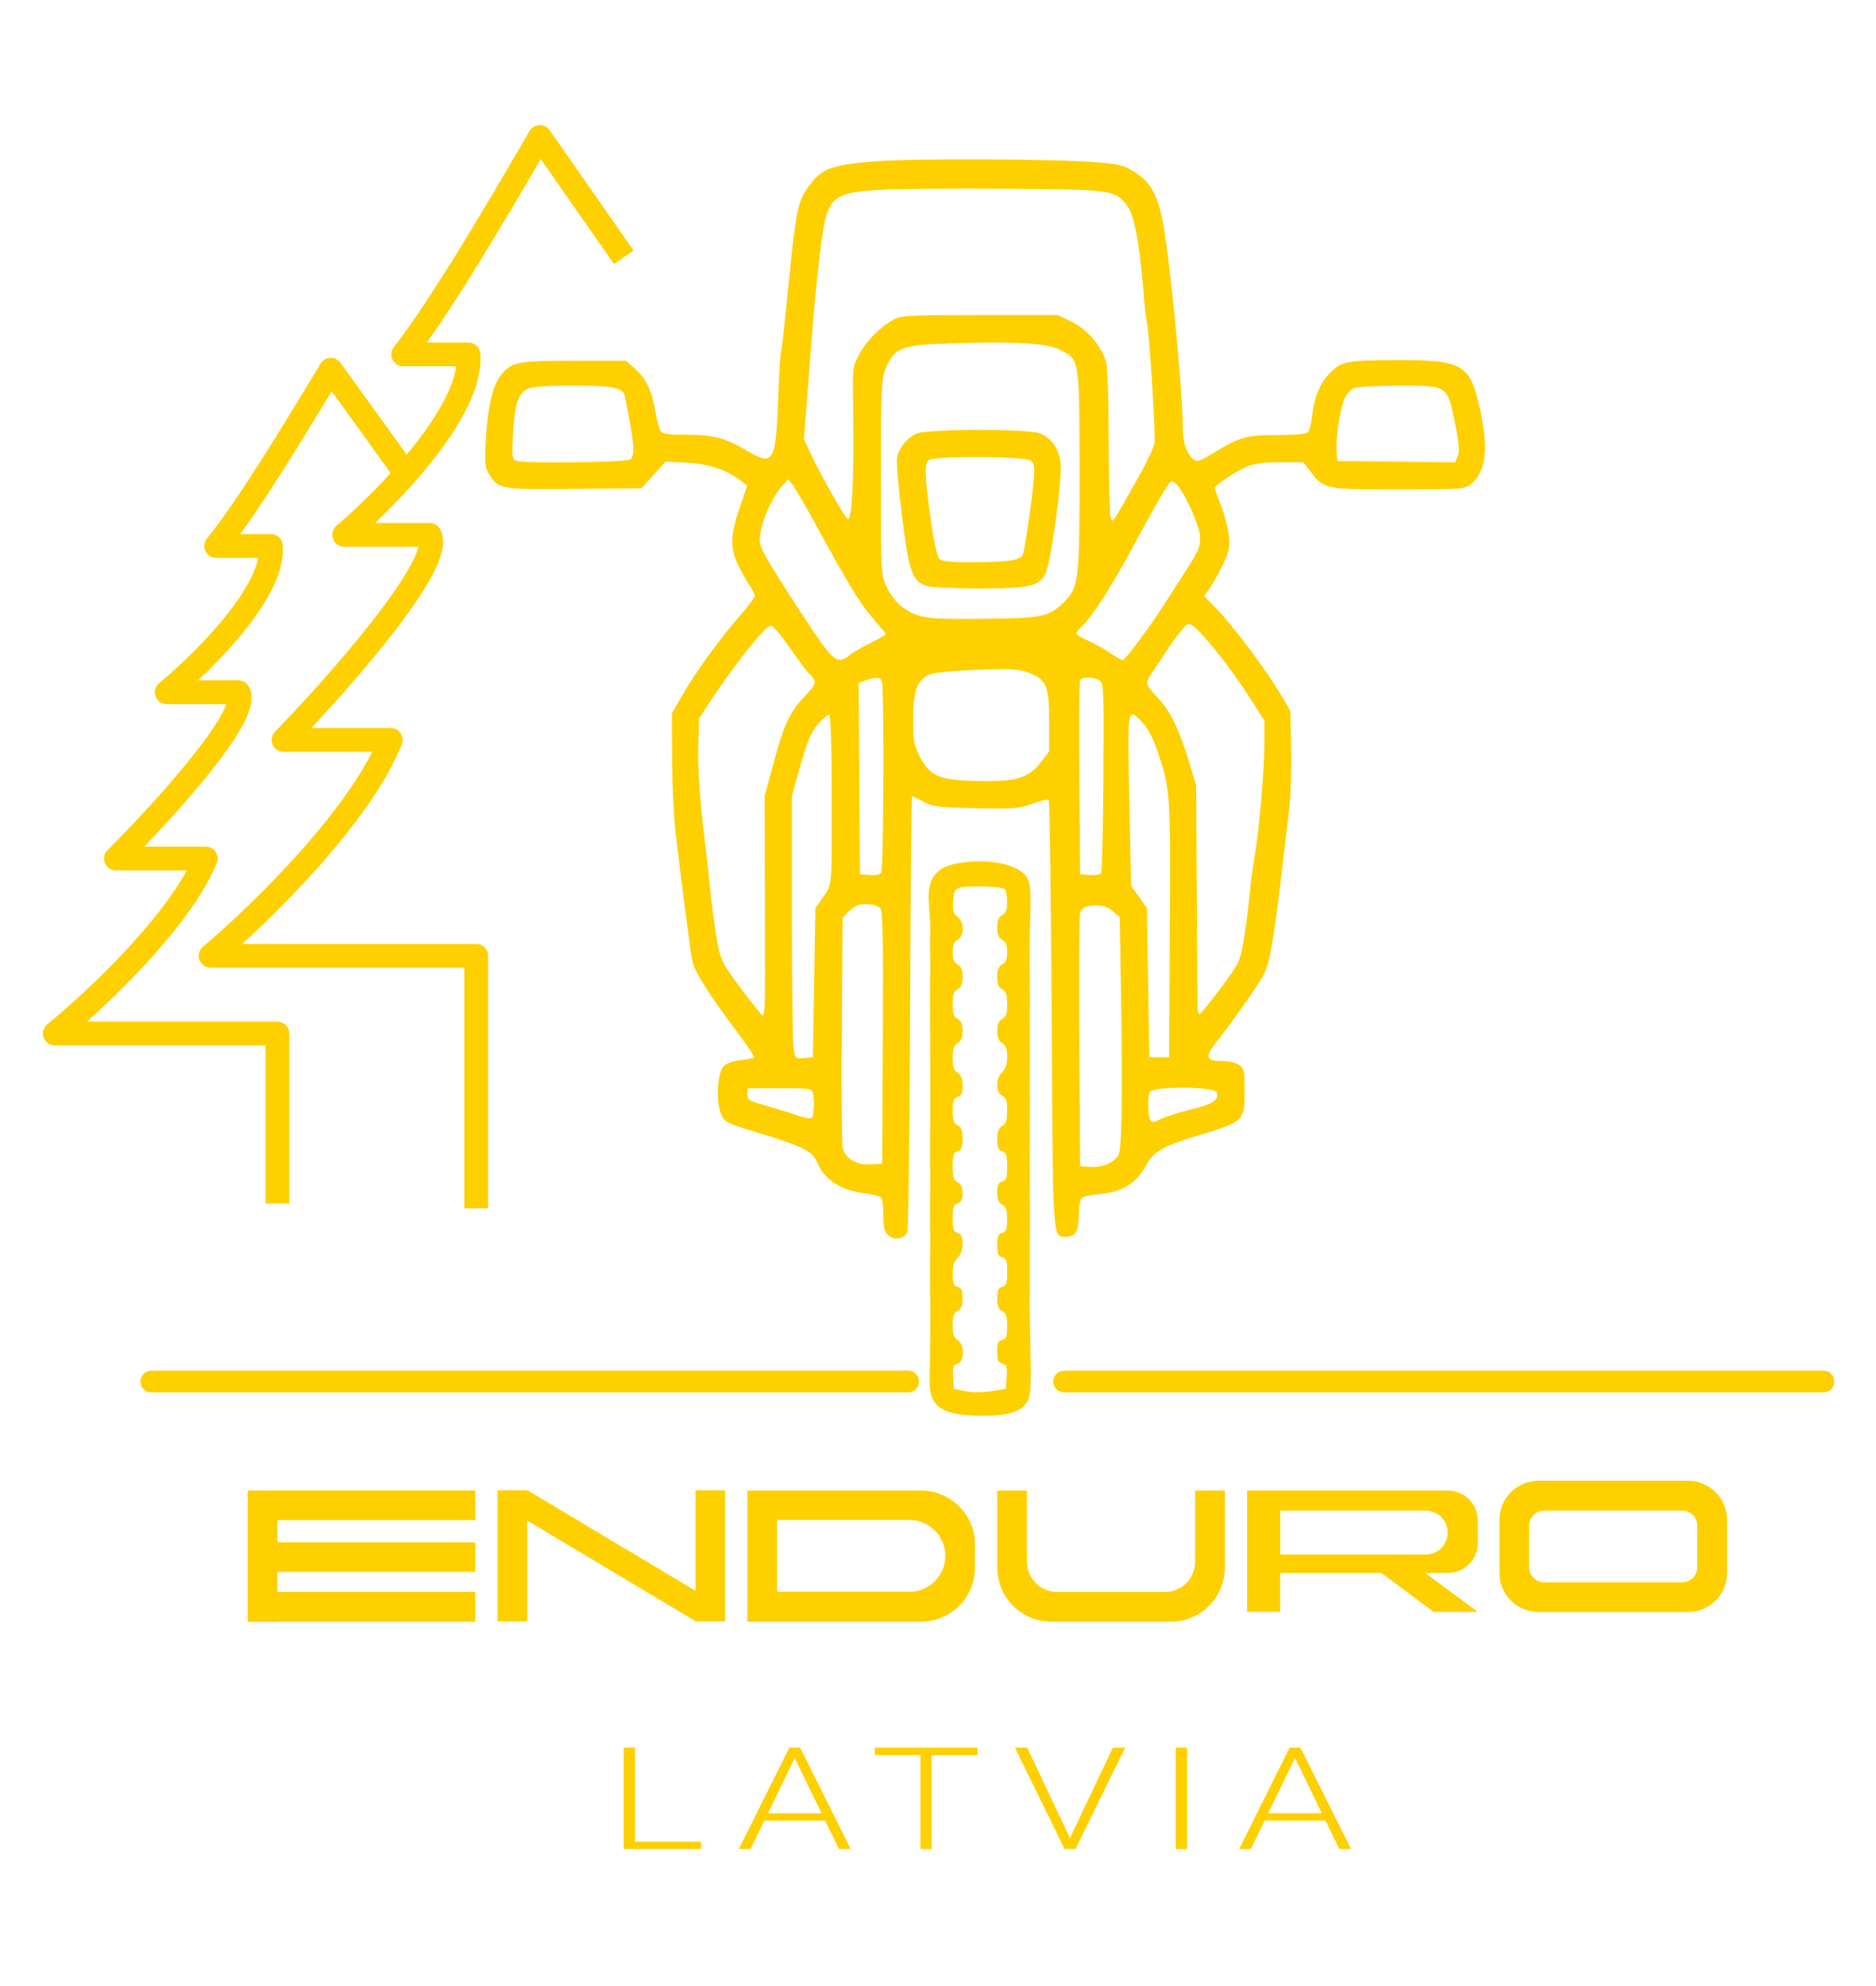<svg width="137" height="145" viewBox="0 0 137 145" fill="none" xmlns="http://www.w3.org/2000/svg">
<path d="M11.045 100.867H66.325" stroke="#FED000" stroke-width="1.58" stroke-linecap="round"/>
<path d="M77.706 100.867H133.167" stroke="#FED000" stroke-width="1.58" stroke-linecap="round"/>
<path d="M20.259 87.872V75.459H4C6.884 73.116 13.128 67.281 15.029 62.681H8.469C11.86 59.303 18.395 52.148 17.406 50.541H12.177C14.839 48.35 20.088 43.148 19.783 39.862H15.79C18.357 36.728 22.826 29.183 24.157 26.992L29.291 34.112" stroke="#FED000" stroke-width="1.738" stroke-linejoin="round"/>
<path d="M34.776 88.223V69.787H15.381C18.821 66.897 26.269 59.699 28.538 54.024H20.712C24.757 49.858 32.553 41.031 31.373 39.049H25.135C28.311 36.347 34.571 29.929 34.208 25.876H29.445C32.507 22.01 37.838 12.702 39.426 10L45.55 18.782" stroke="#FED000" stroke-width="1.738" stroke-linejoin="round"/>
<path d="M67.252 108.828C69.434 108.828 71.203 110.597 71.203 112.779V114.452C71.203 116.634 69.434 118.402 67.252 118.402H54.583V108.828H67.252ZM56.75 110.977V116.216H66.415C67.862 116.216 69.035 115.042 69.035 113.596C69.035 112.149 67.862 110.977 66.415 110.977H56.75Z" fill="#FED000"/>
<rect x="20.258" y="118.406" width="2.168" height="9.575" transform="rotate(180 20.258 118.406)" fill="#FED000"/>
<rect x="34.711" y="108.82" width="2.168" height="14.994" transform="rotate(90 34.711 108.82)" fill="#FED000"/>
<rect x="34.711" y="112.602" width="2.168" height="14.994" transform="rotate(90 34.711 112.602)" fill="#FED000"/>
<rect x="34.711" y="116.234" width="2.168" height="14.994" transform="rotate(90 34.711 116.234)" fill="#FED000"/>
<rect x="38.505" y="118.383" width="2.168" height="9.575" transform="rotate(180 38.505 118.383)" fill="#FED000"/>
<rect x="52.957" y="118.383" width="2.168" height="9.575" transform="rotate(180 52.957 118.383)" fill="#FED000"/>
<path d="M50.882 116.2L50.792 118.368L38.415 110.966L38.505 108.798L50.882 116.2Z" fill="#FED000"/>
<rect x="93.482" y="117.68" width="2.407" height="8.827" transform="rotate(180 93.482 117.68)" fill="#FED000"/>
<path d="M105.724 108.828C106.94 108.828 107.927 109.815 107.927 111.031V112.644C107.927 113.86 106.94 114.847 105.724 114.847H91.075V108.828H105.724ZM93.482 110.289V113.499H104.115C105.001 113.499 105.72 112.78 105.72 111.894C105.719 111.007 105.001 110.289 104.115 110.289H93.482Z" fill="#FED000"/>
<path d="M107.918 117.688L104.702 117.687L100.65 114.678L102.216 113.469L107.918 117.688Z" fill="#FED000"/>
<path d="M89.449 114.452C89.449 116.634 87.68 118.402 85.498 118.402H76.78C74.598 118.402 72.829 116.634 72.829 114.452V108.828H74.997V114.022C74.997 115.244 75.987 116.235 77.209 116.235H85.068C86.29 116.235 87.281 115.244 87.281 114.022V108.828H89.449V114.452Z" fill="#FED000"/>
<path d="M123.277 108.117C124.848 108.117 126.122 109.391 126.122 110.962V114.848C126.122 116.418 124.848 117.692 123.277 117.692H112.346C110.775 117.692 109.502 116.419 109.502 114.848V110.962C109.502 109.391 110.775 108.117 112.346 108.117H123.277ZM112.775 110.289C112.164 110.289 111.669 110.785 111.669 111.396V114.422C111.669 115.033 112.164 115.528 112.775 115.528H122.847C123.458 115.528 123.954 115.033 123.954 114.422V111.396C123.954 110.785 123.458 110.289 122.847 110.289H112.775Z" fill="#FED000"/>
<path d="M51.198 134.466V135.001H46.134V134.466H51.198ZM46.375 127.594V135.001H45.55V127.594H46.375Z" fill="#FED000"/>
<path d="M58.196 128.036L54.815 135.001H53.956L57.645 127.594H58.242L58.196 128.036ZM61.268 135.001L57.88 128.036L57.833 127.594H58.43L62.126 135.001H61.268ZM60.664 132.386V132.925H55.479V132.386H60.664Z" fill="#FED000"/>
<path d="M68.037 127.594V135.001H67.219V127.594H68.037ZM71.384 127.594V128.133H63.878V127.594H71.384Z" fill="#FED000"/>
<path d="M78.194 134.08L81.273 127.594H82.172L78.536 135.001H77.872L78.194 134.08ZM75.015 127.594L78.08 134.08L78.415 135.001H77.745L74.116 127.594H75.015Z" fill="#FED000"/>
<path d="M86.687 127.594V135.001H85.862V127.594H86.687Z" fill="#FED000"/>
<path d="M94.731 128.036L91.351 135.001H90.492L94.181 127.594H94.778L94.731 128.036ZM97.803 135.001L94.416 128.036L94.369 127.594H94.966L98.662 135.001H97.803ZM97.2 132.386V132.925H92.015V132.386H97.2Z" fill="#FED000"/>
<path fill-rule="evenodd" clip-rule="evenodd" d="M63.882 11.783C60.862 12.023 60.054 12.3 59.242 13.368C58.191 14.75 58.17 14.858 57.382 22.8C57.225 24.379 57.061 25.728 57.018 25.797C56.975 25.867 56.888 27.42 56.823 29.249C56.669 33.64 56.456 34.026 54.746 33.018C52.969 31.97 52.146 31.739 50.227 31.745C48.953 31.75 48.416 31.684 48.267 31.503C48.153 31.367 47.977 30.739 47.876 30.109C47.629 28.575 47.188 27.636 46.382 26.929L45.714 26.341H41.908C37.745 26.341 37.347 26.422 36.561 27.416C35.977 28.155 35.605 29.758 35.484 32.059C35.386 33.91 35.409 34.124 35.766 34.703C36.393 35.717 36.654 35.758 42.014 35.699L46.857 35.645L47.726 34.674L48.596 33.703L50.187 33.784C51.797 33.865 53.108 34.315 54.167 35.148L54.569 35.464L54.029 37.028C53.322 39.074 53.303 40.065 53.946 41.342C54.22 41.885 54.596 42.545 54.782 42.809C54.968 43.072 55.12 43.384 55.12 43.502C55.12 43.619 54.645 44.257 54.064 44.919C52.611 46.574 50.803 49.064 49.857 50.71L49.068 52.084L49.078 55.336C49.083 57.125 49.19 59.482 49.316 60.575C49.793 64.714 50.435 69.632 50.582 70.257C50.755 70.996 51.896 72.783 53.835 75.35C54.569 76.322 55.129 77.157 55.079 77.207C55.029 77.256 54.574 77.346 54.067 77.406C53.492 77.474 53.026 77.647 52.828 77.865C52.388 78.352 52.279 80.415 52.648 81.298C52.912 81.931 52.994 81.975 55.06 82.61C58.81 83.762 59.314 84.013 59.705 84.922C60.239 86.166 61.41 86.913 63.159 87.126C63.755 87.199 64.303 87.352 64.376 87.466C64.449 87.58 64.51 88.169 64.511 88.774C64.514 89.636 64.591 89.945 64.868 90.196C65.287 90.575 66.02 90.46 66.256 89.978C66.341 89.803 66.435 82.567 66.464 73.898C66.493 65.229 66.557 58.136 66.606 58.136C66.656 58.136 67.039 58.319 67.457 58.541C68.141 58.905 68.524 58.952 71.267 59.008C74.037 59.065 74.415 59.035 75.392 58.679C75.983 58.463 76.522 58.341 76.588 58.407C76.654 58.474 76.749 65.54 76.799 74.112C76.897 91.045 76.846 90.293 77.898 90.293C78.56 90.293 78.786 89.865 78.786 88.61C78.786 88.04 78.88 87.552 79.012 87.448C79.136 87.35 79.753 87.225 80.383 87.171C81.926 87.038 83.01 86.367 83.658 85.144C84.213 84.096 84.879 83.696 87.276 82.971C90.891 81.878 90.889 81.879 90.889 79.604C90.889 78.181 90.851 78.002 90.488 77.748C90.26 77.588 89.712 77.466 89.218 77.466C88.077 77.466 87.97 77.154 88.77 76.162C89.732 74.97 91.674 72.229 92.197 71.324C92.71 70.438 92.971 69.013 93.605 63.646C93.805 61.957 94.053 59.854 94.158 58.973C94.262 58.092 94.321 56.139 94.289 54.633L94.232 51.894L93.449 50.579C92.435 48.872 90.02 45.657 88.854 44.461L87.938 43.521L88.411 42.835C88.672 42.457 89.102 41.672 89.368 41.09C89.779 40.187 89.833 39.883 89.733 39.031C89.668 38.482 89.415 37.529 89.169 36.915C88.923 36.3 88.722 35.721 88.722 35.628C88.722 35.412 90.236 34.417 91.142 34.038C91.611 33.843 92.382 33.748 93.51 33.748H95.182L95.676 34.396C96.69 35.725 96.733 35.734 102.111 35.735C106.714 35.735 106.939 35.719 107.399 35.358C108.545 34.456 108.737 32.706 108.026 29.621C107.326 26.579 106.759 26.271 101.887 26.293C98.238 26.309 97.926 26.378 97.003 27.364C96.374 28.036 95.972 29.044 95.832 30.296C95.769 30.854 95.638 31.411 95.54 31.535C95.416 31.692 94.722 31.762 93.261 31.765C90.96 31.769 90.575 31.881 88.508 33.136C87.622 33.674 87.398 33.744 87.168 33.552C86.635 33.11 86.373 32.32 86.373 31.152C86.373 28.297 85.334 17.91 84.834 15.773C84.434 14.062 83.94 13.253 82.882 12.574C82.099 12.072 81.772 11.985 80.163 11.855C76.976 11.597 66.785 11.552 63.882 11.783ZM64.424 13.853C61.208 14.009 60.632 14.345 60.203 16.315C59.966 17.404 59.523 21.405 59.284 24.625C59.188 25.917 59.018 28.118 58.907 29.517L58.704 32.059L59.295 33.31C59.993 34.788 61.55 37.528 61.889 37.877C62.206 38.204 62.384 34.967 62.31 30.226C62.256 26.806 62.258 26.79 62.739 25.878C63.252 24.906 64.287 23.863 65.271 23.326C65.812 23.031 66.413 22.999 71.56 22.999H77.25L78.28 23.505C79.376 24.043 80.353 25.16 80.746 26.323C80.882 26.726 80.958 28.746 80.966 32.194C80.973 35.086 81.041 37.611 81.117 37.805C81.27 38.195 81.117 38.421 83.188 34.749C83.746 33.76 84.253 32.686 84.314 32.362C84.417 31.809 83.891 23.681 83.734 23.422C83.695 23.357 83.583 22.3 83.486 21.074C83.212 17.628 82.799 15.577 82.248 14.921C81.359 13.864 81.163 13.839 73.637 13.787C69.862 13.76 65.716 13.79 64.424 13.853ZM69.211 25.075C65.776 25.188 65.264 25.406 64.634 27.023C64.372 27.695 64.334 28.699 64.335 34.881C64.337 41.925 64.34 41.973 64.759 42.873C64.991 43.371 65.457 43.989 65.796 44.246C66.966 45.135 67.533 45.223 71.782 45.178C76.107 45.133 76.586 45.037 77.653 44.005C78.786 42.907 78.843 42.448 78.834 34.346C78.825 26.072 78.857 26.258 77.335 25.507C76.397 25.044 73.993 24.916 69.211 25.075ZM38.474 28.422C37.822 28.776 37.586 29.543 37.468 31.687C37.376 33.357 37.396 33.522 37.708 33.645C38.249 33.859 45.764 33.761 46.034 33.537C46.402 33.232 46.319 32.294 45.631 28.947C45.497 28.291 44.802 28.148 41.789 28.155C39.676 28.161 38.83 28.229 38.474 28.422ZM98.893 28.331C98.675 28.419 98.379 28.718 98.235 28.997C97.902 29.644 97.524 31.996 97.603 32.935L97.664 33.658L101.957 33.706L106.25 33.755L106.449 33.317C106.605 32.976 106.562 32.446 106.257 30.92C105.695 28.113 105.743 28.145 102.125 28.159C100.566 28.166 99.111 28.243 98.893 28.331ZM66.938 31.657C66.265 31.949 65.664 32.675 65.509 33.382C65.446 33.667 65.608 35.594 65.869 37.663C66.385 41.767 66.611 42.412 67.657 42.778C67.945 42.879 69.676 42.962 71.502 42.962C75.238 42.962 75.858 42.823 76.346 41.879C76.761 41.078 77.61 34.788 77.449 33.712C77.298 32.711 76.779 31.991 75.961 31.649C75.124 31.299 67.744 31.305 66.938 31.657ZM67.802 33.604C67.497 33.908 67.53 34.785 67.96 37.851C68.187 39.464 68.438 40.628 68.593 40.788C68.793 40.993 69.347 41.051 71.063 41.044C73.698 41.033 74.576 40.895 74.704 40.471C74.866 39.938 75.378 36.426 75.485 35.12C75.573 34.046 75.54 33.839 75.255 33.63C74.805 33.301 68.128 33.278 67.802 33.604ZM57.181 35.407C56.291 36.404 55.487 38.318 55.483 39.448C55.481 40.005 56.016 40.937 58.639 44.949C60.854 48.335 61.118 48.56 62.038 47.837C62.292 47.636 62.994 47.228 63.597 46.928C64.201 46.629 64.695 46.351 64.695 46.31C64.695 46.27 64.263 45.741 63.736 45.136C62.809 44.073 61.922 42.613 59.382 37.962C58.721 36.752 58.04 35.588 57.868 35.376L57.554 34.989L57.181 35.407ZM84.89 36.048C84.54 36.621 83.625 38.269 82.855 39.71C81.315 42.594 79.797 44.982 79.074 45.658C78.816 45.899 78.605 46.166 78.605 46.251C78.605 46.337 78.975 46.565 79.427 46.759C79.879 46.953 80.605 47.356 81.04 47.656C81.475 47.955 81.902 48.2 81.988 48.2C82.157 48.2 83.932 45.826 84.957 44.226C85.308 43.68 85.961 42.663 86.408 41.968C87.556 40.185 87.638 40.001 87.638 39.201C87.638 38.426 86.466 35.858 85.864 35.313C85.54 35.02 85.498 35.051 84.89 36.048ZM86.627 45.643C86.441 45.776 85.476 47.038 85.199 47.509C85.1 47.678 84.707 48.272 84.326 48.83C83.56 49.95 83.547 49.865 84.68 51.091C85.473 51.949 86.128 53.314 86.793 55.496L87.349 57.324L87.398 65.182C87.425 69.504 87.45 73.264 87.452 73.537C87.455 73.81 87.521 74.034 87.599 74.034C87.677 74.034 88.371 73.187 89.141 72.152C90.5 70.325 90.549 70.223 90.818 68.674C90.97 67.797 91.166 66.306 91.253 65.362C91.34 64.419 91.497 63.199 91.601 62.653C91.914 61.017 92.335 56.27 92.335 54.381V52.616L91.536 51.356C90.457 49.656 89.39 48.197 88.23 46.837C87.238 45.676 86.915 45.435 86.627 45.643ZM55.268 46.62C54.163 47.931 53.005 49.49 51.949 51.091L51.056 52.446L50.994 54.294C50.937 56.013 51.093 58.291 51.493 61.569C51.584 62.314 51.753 63.859 51.87 65.001C51.986 66.144 52.205 67.769 52.355 68.613C52.604 70.004 52.727 70.281 53.681 71.594C54.259 72.389 54.979 73.325 55.28 73.673C55.95 74.445 55.877 75.441 55.855 65.758L55.838 58.115L56.471 55.779C57.256 52.881 57.669 51.991 58.759 50.848C59.446 50.128 59.583 49.884 59.445 49.626C59.351 49.449 59.197 49.258 59.104 49.2C59.011 49.143 58.398 48.325 57.742 47.383C57.085 46.442 56.44 45.671 56.308 45.671C56.175 45.671 55.708 46.098 55.268 46.62ZM71.018 48.916C69.577 48.973 68.175 49.118 67.901 49.238C66.976 49.644 66.683 50.42 66.683 52.47C66.682 54.118 66.732 54.397 67.179 55.253C67.926 56.682 68.557 56.947 71.379 57.021C74.2 57.094 75.121 56.819 76.024 55.635L76.618 54.857V52.686C76.618 50.196 76.427 49.668 75.368 49.217C74.458 48.831 73.98 48.797 71.018 48.916ZM63.202 49.676L62.703 49.858L62.751 56.842L62.798 63.827L63.502 63.885C63.944 63.921 64.263 63.853 64.358 63.704C64.529 63.434 64.573 50.191 64.404 49.751C64.281 49.429 63.936 49.408 63.202 49.676ZM78.868 49.691C78.82 49.816 78.803 53.047 78.829 56.872L78.876 63.827L79.58 63.885C79.97 63.917 80.341 63.851 80.41 63.739C80.48 63.627 80.554 60.456 80.575 56.693C80.612 50.024 80.604 49.845 80.253 49.658C79.763 49.395 78.974 49.415 78.868 49.691ZM59.837 52.753C59.229 53.403 58.955 54.06 58.291 56.456L57.83 58.117V66.863C57.83 71.674 57.882 75.991 57.946 76.457C58.062 77.302 58.065 77.304 58.714 77.25L59.366 77.195L59.456 71.745L59.546 66.294L60.121 65.48C60.786 64.536 60.755 64.956 60.734 57.188C60.726 54.154 60.653 52.175 60.549 52.175C60.455 52.175 60.134 52.435 59.837 52.753ZM82.47 58.415L82.597 64.655L83.175 65.475L83.754 66.294L83.844 71.745L83.934 77.195H84.657H85.38L85.428 67.801C85.48 57.659 85.478 57.631 84.48 54.71C84.195 53.874 83.801 53.135 83.445 52.768C82.312 51.599 82.329 51.503 82.47 58.415ZM69.844 63.046C68.26 63.347 67.663 64.262 67.843 66.118C67.904 66.746 67.943 67.544 67.931 67.892C67.919 68.24 67.916 69.052 67.925 69.698C67.935 70.344 67.933 71.238 67.921 71.685C67.91 72.132 67.906 72.966 67.913 73.537C67.92 74.109 67.925 74.942 67.925 75.389C67.925 75.836 67.926 76.689 67.927 77.286C67.928 77.882 67.929 78.776 67.929 79.273C67.929 79.77 67.929 80.684 67.93 81.305C67.93 81.926 67.926 82.841 67.92 83.338C67.914 83.834 67.917 84.769 67.926 85.415C67.935 86.061 67.933 86.955 67.922 87.402C67.911 87.849 67.91 88.662 67.919 89.209C67.928 89.755 67.932 90.65 67.927 91.196C67.909 93.303 67.909 93.845 67.927 94.719C67.937 95.216 67.94 96.171 67.933 96.841C67.926 97.512 67.919 98.406 67.918 98.829C67.917 99.251 67.903 100.099 67.886 100.713C67.832 102.724 68.764 103.365 71.74 103.364C73.731 103.364 74.645 103.061 75.057 102.265C75.275 101.842 75.312 101.133 75.251 98.502C75.209 96.719 75.185 95.017 75.197 94.719C75.209 94.421 75.215 93.608 75.21 92.912C75.205 92.217 75.205 91.322 75.21 90.925C75.215 90.528 75.219 89.715 75.219 89.118C75.219 88.522 75.215 87.709 75.21 87.312C75.205 86.915 75.202 86 75.203 85.28C75.204 84.559 75.206 83.685 75.206 83.338C75.206 82.99 75.209 82.156 75.213 81.486C75.217 80.815 75.216 79.941 75.211 79.544C75.206 79.146 75.203 78.191 75.204 77.421C75.206 76.651 75.207 75.737 75.207 75.389C75.207 75.041 75.21 74.167 75.213 73.447C75.217 72.726 75.213 71.893 75.206 71.595C75.188 70.877 75.194 68.282 75.216 67.711C75.325 64.792 75.271 64.294 74.789 63.812C73.965 62.989 71.857 62.663 69.844 63.046ZM70.114 64.8C69.724 64.908 69.655 65.043 69.607 65.797C69.561 66.51 69.618 66.716 69.923 66.929C70.43 67.284 70.437 68.345 69.934 68.614C69.667 68.757 69.573 68.993 69.573 69.518C69.573 70.043 69.667 70.278 69.934 70.421C70.201 70.564 70.295 70.799 70.295 71.324C70.295 71.849 70.201 72.084 69.934 72.227C69.647 72.381 69.573 72.606 69.573 73.311C69.573 74.017 69.647 74.242 69.934 74.395C70.196 74.535 70.295 74.773 70.295 75.261C70.295 75.739 70.19 76 69.934 76.16C69.655 76.334 69.573 76.581 69.573 77.244C69.573 77.906 69.655 78.153 69.934 78.328C70.195 78.491 70.295 78.749 70.295 79.262C70.295 79.812 70.214 79.997 69.934 80.086C69.637 80.18 69.573 80.359 69.573 81.085C69.573 81.785 69.648 82.01 69.934 82.163C70.211 82.312 70.295 82.542 70.295 83.151C70.295 83.787 70.223 83.968 69.934 84.06C69.631 84.156 69.573 84.334 69.573 85.15C69.573 85.94 69.641 86.162 69.934 86.318C70.186 86.453 70.295 86.697 70.295 87.126C70.295 87.581 70.202 87.769 69.934 87.854C69.632 87.95 69.573 88.127 69.573 88.938C69.573 89.748 69.632 89.926 69.934 90.022C70.211 90.11 70.295 90.295 70.295 90.819C70.295 91.272 70.174 91.611 69.934 91.828C69.669 92.067 69.573 92.385 69.573 93.009C69.573 93.712 69.637 93.88 69.934 93.958C70.22 94.033 70.295 94.204 70.295 94.786C70.295 95.334 70.204 95.568 69.934 95.712C69.651 95.864 69.573 96.091 69.573 96.759C69.573 97.417 69.655 97.664 69.934 97.838C70.456 98.164 70.448 99.424 69.923 99.561C69.602 99.645 69.559 99.777 69.607 100.531L69.663 101.403L70.518 101.568C71.034 101.668 71.785 101.668 72.415 101.568L73.457 101.403L73.512 100.531C73.56 99.777 73.517 99.645 73.196 99.561C72.894 99.482 72.824 99.319 72.824 98.693C72.824 98.074 72.895 97.904 73.186 97.828C73.487 97.749 73.547 97.581 73.547 96.82C73.547 96.091 73.474 95.867 73.186 95.712C72.915 95.568 72.824 95.334 72.824 94.786C72.824 94.204 72.899 94.033 73.186 93.958C73.491 93.878 73.547 93.712 73.547 92.874C73.547 92.037 73.491 91.87 73.186 91.79C72.895 91.714 72.824 91.544 72.824 90.916C72.824 90.295 72.898 90.113 73.186 90.022C73.482 89.928 73.547 89.748 73.547 89.022C73.547 88.323 73.471 88.097 73.186 87.944C72.92 87.802 72.824 87.566 72.824 87.056C72.824 86.512 72.903 86.34 73.186 86.266C73.492 86.186 73.547 86.019 73.547 85.173C73.547 84.334 73.489 84.157 73.186 84.06C72.9 83.969 72.824 83.787 72.824 83.188C72.824 82.626 72.918 82.373 73.186 82.205C73.468 82.029 73.547 81.784 73.547 81.084C73.547 80.374 73.472 80.149 73.186 79.996C72.936 79.862 72.824 79.617 72.824 79.204C72.824 78.836 72.963 78.481 73.186 78.279C73.441 78.048 73.547 77.723 73.547 77.169C73.547 76.581 73.457 76.329 73.186 76.16C72.929 76 72.824 75.739 72.824 75.261C72.824 74.773 72.924 74.535 73.186 74.395C73.472 74.242 73.547 74.017 73.547 73.311C73.547 72.606 73.472 72.381 73.186 72.227C72.918 72.084 72.824 71.849 72.824 71.324C72.824 70.799 72.918 70.564 73.186 70.421C73.453 70.278 73.547 70.043 73.547 69.518C73.547 68.993 73.453 68.757 73.186 68.614C72.918 68.471 72.824 68.236 72.824 67.711C72.824 67.186 72.918 66.951 73.186 66.808C73.463 66.659 73.547 66.43 73.547 65.819C73.547 65.381 73.452 64.964 73.335 64.892C73.046 64.713 70.67 64.645 70.114 64.8ZM62.865 66.034C62.604 66.073 62.198 66.31 61.962 66.561L61.533 67.017L61.478 75.087C61.448 79.525 61.472 83.425 61.533 83.753C61.684 84.569 62.524 85.078 63.611 85.013L64.424 84.963L64.471 75.728C64.507 68.477 64.469 66.454 64.29 66.311C63.973 66.058 63.424 65.951 62.865 66.034ZM79.283 66.21C79.109 66.255 78.924 66.469 78.871 66.686C78.819 66.902 78.799 71.143 78.826 76.111L78.876 85.144L79.634 85.199C80.484 85.261 81.383 84.879 81.676 84.332C81.929 83.858 81.995 79.934 81.87 72.799L81.767 66.957L81.26 66.521C80.774 66.103 80.097 65.997 79.283 66.21ZM54.578 79.9C54.578 80.29 54.709 80.382 55.617 80.631C56.188 80.787 57.144 81.076 57.74 81.275C59.353 81.81 59.358 81.809 59.423 81.006C59.455 80.618 59.433 80.11 59.375 79.877C59.27 79.46 59.233 79.454 56.923 79.454H54.578V79.9ZM83.954 79.739C83.793 80.159 83.825 81.493 84.004 81.774C84.13 81.974 84.263 81.962 84.752 81.709C85.079 81.54 86.08 81.222 86.977 81.002C88.614 80.601 89.059 80.302 88.847 79.749C88.679 79.314 84.121 79.305 83.954 79.739Z" fill="#FED000"/>
</svg>

